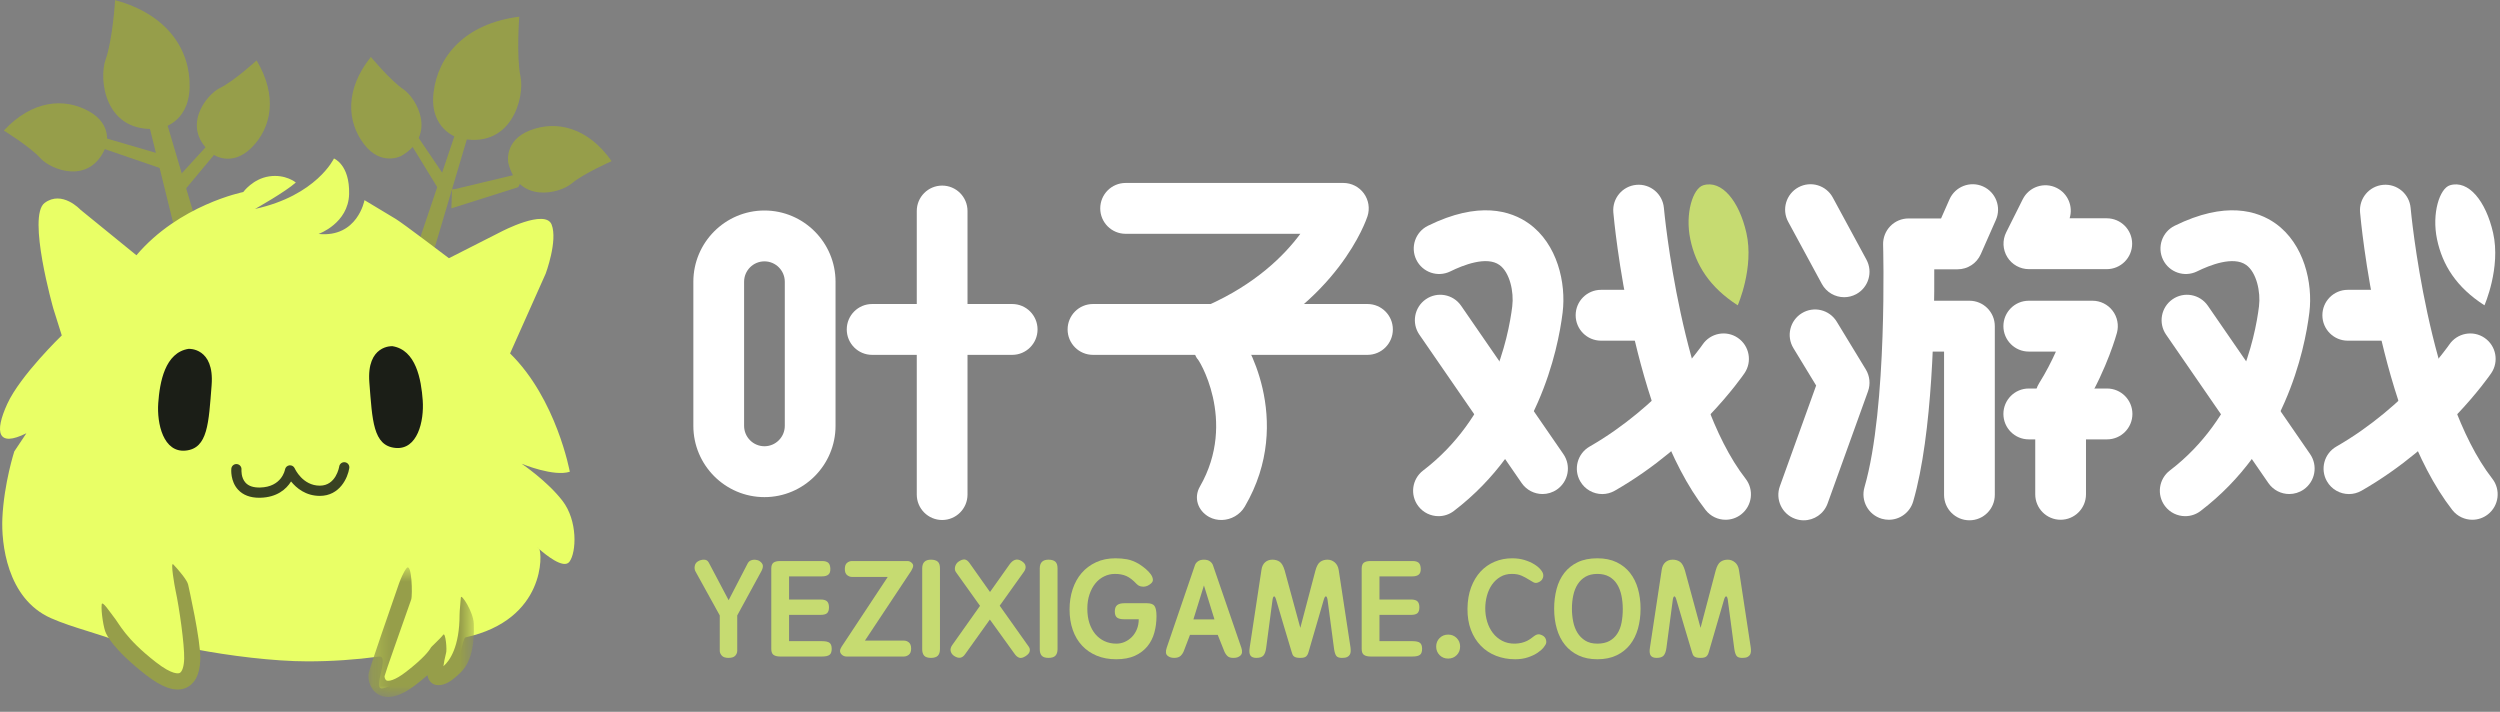 <svg width="144" height="41" viewBox="0 0 144 41" fill="none"
    xmlns="http://www.w3.org/2000/svg">
    <rect x="0" y="0" width="144" height="41" fill="#808080" stroke="none"/>
    <path fill-rule="evenodd" clip-rule="evenodd" d="M24.14 13.874L26.459 7L26.895 7.211L27 7.657L24.82 15L24 14.202L24.14 13.874Z" fill="#969E4A"/>
    <path fill-rule="evenodd" clip-rule="evenodd" d="M25.203 10.81L23 7.209L23.276 7L23.524 7.073L26 10.732L25.297 11L25.203 10.81Z" fill="#969E4A"/>
    <path fill-rule="evenodd" clip-rule="evenodd" d="M26.224 10.888L29.93 10L30 10.49L29.852 10.78L26 12L26.036 10.904L26.224 10.888Z" fill="#969E4A"/>
    <path fill-rule="evenodd" clip-rule="evenodd" d="M26.379 7.938C26.379 7.938 24.725 7.468 24.972 5.34C25.219 3.212 26.799 1.357 29.909 0.961C29.909 0.961 29.736 3.262 29.983 4.425C30.23 5.588 29.465 8.705 26.379 7.938Z" fill="#969E4A"/>
    <path fill-rule="evenodd" clip-rule="evenodd" d="M29.279 9.388C29.279 9.388 29.005 8.103 30.524 7.51C32.043 6.918 33.855 7.323 35.231 9.283C35.231 9.283 33.621 9.987 32.928 10.569C32.233 11.151 29.864 11.746 29.279 9.388Z" fill="#969E4A"/>
    <path fill-rule="evenodd" clip-rule="evenodd" d="M23.111 8.982C23.111 8.982 21.955 9.602 20.966 8.303C19.977 7.005 19.864 5.148 21.362 3.28C21.362 3.28 22.483 4.634 23.233 5.142C23.983 5.649 25.21 7.766 23.111 8.982Z" fill="#969E4A"/>
    <path fill-rule="evenodd" clip-rule="evenodd" d="M11.516 13.524L9.257 5.892L8.615 6.028L8.404 6.473L10.4 14.567L11.665 13.894L11.516 13.524Z" fill="#969E4A"/>
    <path fill-rule="evenodd" clip-rule="evenodd" d="M10.44 11.188L13.453 7.568L13.175 7.296L12.887 7.337L9.561 10.979L10.307 11.382L10.44 11.188Z" fill="#969E4A"/>
    <path fill-rule="evenodd" clip-rule="evenodd" d="M9.808 9.048L5.294 7.727L5.155 8.091L5.308 8.339L9.969 9.94L10.04 9.093L9.808 9.048Z" fill="#969E4A"/>
    <path fill-rule="evenodd" clip-rule="evenodd" d="M9.172 7.404C9.172 7.404 10.875 7.166 10.922 5.024C10.969 2.883 9.657 0.828 6.63 0.008C6.63 0.008 6.487 2.311 6.083 3.429C5.679 4.546 6.01 7.739 9.172 7.404Z" fill="#969E4A"/>
    <path fill-rule="evenodd" clip-rule="evenodd" d="M6.102 8.442C6.102 8.442 6.549 7.207 5.125 6.411C3.701 5.615 1.851 5.768 0.22 7.52C0.22 7.52 1.718 8.439 2.325 9.11C2.933 9.782 5.199 10.697 6.102 8.442Z" fill="#969E4A"/>
    <path fill-rule="evenodd" clip-rule="evenodd" d="M12.266 8.888C12.266 8.888 13.326 9.661 14.484 8.511C15.641 7.36 16.008 5.537 14.78 3.48C14.78 3.48 13.484 4.668 12.671 5.067C11.859 5.466 10.354 7.394 12.266 8.888Z" fill="#969E4A"/>
    <path fill-rule="evenodd" clip-rule="evenodd" d="M30.951 31.529C30.959 31.534 30.997 31.558 31.057 31.626C30.996 31.572 30.958 31.536 30.951 31.529ZM32.399 28.847C31.527 27.715 30.09 26.741 30.045 26.71C30.101 26.733 31.89 27.471 32.821 27.173C32.821 27.173 32.056 22.979 29.38 20.358L31.432 15.76C31.432 15.76 32.137 13.865 31.774 12.937C31.413 12.009 28.877 13.341 28.877 13.341L25.858 14.873C25.858 14.873 23.202 12.856 22.8 12.614L20.995 11.528C20.995 11.528 20.601 13.701 18.348 13.476C18.348 13.476 20.067 12.868 20.109 11.175C20.151 9.482 19.236 9.129 19.236 9.129C19.236 9.129 18.235 11.259 14.689 12.036C14.742 12.006 16.457 11.04 17.039 10.512C17.039 10.512 16.447 10.018 15.504 10.159C14.56 10.3 14.011 11.062 14.011 11.062C14.011 11.062 10.322 11.796 7.858 14.703L4.634 12.08C4.634 12.08 3.575 10.934 2.567 11.692C1.559 12.45 3.071 17.771 3.071 17.771L3.558 19.32C3.558 19.32 1.172 21.62 0.421 23.26C-0.33 24.9 -0.142 25.787 1.522 24.953L0.823 26.002C0.823 26.002 0.232 27.836 0.137 29.833C0.069 31.262 0.381 34.469 2.93 35.604C4.191 36.165 5.849 36.531 6.988 37.022C8.28 37.58 7.282 38.705 10.398 39.181C11.175 39.3 10.795 37.309 11.317 37.409C13.178 37.764 15.753 38.094 17.717 38.094C19.108 38.094 20.477 38.001 21.819 37.82C22.506 37.728 21.382 39.786 22.054 39.648C22.867 39.482 24.694 38.148 26.037 38.792C26.341 38.938 26.62 36.756 26.806 36.715C31.47 35.69 31.231 31.825 31.058 31.627C31.402 31.931 32.466 32.81 32.801 32.355C33.204 31.811 33.284 29.996 32.399 28.847Z" fill="#E9FF66"/>
    <path fill-rule="evenodd" clip-rule="evenodd" d="M9.631 39.602C9.267 39.471 8.86 39.229 8.406 38.876C6.46 37.359 6.145 36.544 6.104 36.47C5.978 36.246 5.81 35.22 5.857 34.818C5.887 34.562 6.355 35.292 6.518 35.49C6.891 35.943 7.186 36.744 8.977 38.14C9.944 38.894 10.29 38.791 10.35 38.763C10.498 38.692 10.599 38.365 10.609 37.931C10.626 37.13 10.327 34.993 10.114 34.024C10.059 33.772 9.803 32.323 9.98 32.509C10.308 32.852 10.781 33.419 10.836 33.67C10.868 33.817 11.562 36.876 11.538 37.951C11.515 39.017 11.096 39.439 10.749 39.604C10.431 39.756 10.06 39.755 9.631 39.602Z" fill="#969E4A"/>
    <mask id="mask0" mask-type="alpha" maskUnits="userSpaceOnUse" x="21" y="32" width="7" height="9">
        <path fill-rule="evenodd" clip-rule="evenodd" d="M21.22 32.682H27.296V40.147H21.22V32.682Z" fill="white"/>
    </mask>
    <g mask="url(#mask0)">
        <path fill-rule="evenodd" clip-rule="evenodd" d="M22.357 40.147C22.14 40.147 21.941 40.092 21.763 39.981C21.292 39.688 21.171 39.099 21.236 38.775C21.302 38.443 22.587 34.746 22.979 33.621C23.064 33.378 23.252 32.935 23.412 32.734C23.724 32.343 23.77 34.289 23.685 34.532C23.063 36.316 22.229 38.632 22.149 38.953C22.147 39.008 22.18 39.15 22.259 39.193C22.366 39.251 22.726 39.212 23.394 38.694C24.405 37.91 24.717 37.483 24.81 37.316C24.826 37.257 25.336 36.817 25.531 36.56C25.66 36.39 25.766 37.461 25.688 37.636C25.62 37.902 25.568 38.167 25.541 38.373C25.912 38.061 26.471 37.239 26.471 35.407C26.471 35.149 26.533 34.699 26.545 34.417C26.556 34.16 27.266 35.238 27.29 35.923C27.371 38.188 26.614 38.679 26.145 39.078C25.802 39.368 25.433 39.506 25.133 39.456C24.962 39.428 24.816 39.329 24.721 39.177C24.674 39.101 24.64 39.005 24.619 38.892C24.424 39.063 24.206 39.242 23.963 39.431C23.348 39.907 22.81 40.147 22.357 40.147Z" fill="#969E4A"/>
    </g>
    <path fill-rule="evenodd" clip-rule="evenodd" d="M10.866 20.093C10.866 20.093 12.36 20.007 12.189 22.189C12.018 24.371 11.976 25.826 10.695 25.954C9.414 26.082 9.03 24.414 9.115 23.216C9.201 22.018 9.499 20.306 10.866 20.093Z" fill="#1B1E17"/>
    <path fill-rule="evenodd" clip-rule="evenodd" d="M22.598 19.939C22.598 19.939 21.104 19.854 21.275 22.036C21.446 24.218 21.488 25.672 22.769 25.8C24.05 25.929 24.434 24.26 24.349 23.062C24.263 21.865 23.965 20.153 22.598 19.939Z" fill="#1B1E17"/>
    <path fill-rule="evenodd" clip-rule="evenodd" d="M14.933 28.671C14.409 28.671 13.999 28.515 13.714 28.207C13.259 27.715 13.321 27.024 13.324 26.995C13.34 26.833 13.484 26.714 13.646 26.731C13.807 26.747 13.925 26.89 13.909 27.051C13.909 27.061 13.873 27.516 14.148 27.809C14.325 27.998 14.603 28.09 14.983 28.081C16.22 28.052 16.409 27.086 16.416 27.045C16.439 26.917 16.542 26.818 16.671 26.803C16.799 26.788 16.923 26.858 16.975 26.976C16.992 27.016 17.433 27.974 18.422 27.974C19.352 27.974 19.531 26.916 19.538 26.871C19.564 26.711 19.714 26.601 19.874 26.626C20.034 26.651 20.144 26.801 20.119 26.961C20.035 27.515 19.572 28.563 18.422 28.563C17.61 28.563 17.073 28.113 16.765 27.732C16.486 28.187 15.94 28.648 14.996 28.67C14.975 28.671 14.954 28.671 14.933 28.671Z" fill="#394222"/>
    <path fill-rule="evenodd" clip-rule="evenodd" d="M42.465 37.484C42.465 37.589 42.427 37.684 42.351 37.768C42.275 37.852 42.145 37.894 41.961 37.894C41.778 37.894 41.648 37.849 41.572 37.76C41.495 37.671 41.458 37.578 41.458 37.484V35.448L40.064 32.923C40.011 32.828 39.995 32.722 40.017 32.604C40.037 32.485 40.1 32.394 40.206 32.331C40.311 32.268 40.425 32.237 40.548 32.237C40.671 32.237 40.762 32.289 40.82 32.394L41.969 34.572L43.08 32.426C43.116 32.363 43.166 32.317 43.229 32.288C43.292 32.259 43.356 32.243 43.422 32.24C43.488 32.238 43.55 32.245 43.611 32.26C43.671 32.276 43.717 32.295 43.749 32.316C43.875 32.405 43.939 32.497 43.942 32.592C43.944 32.686 43.917 32.786 43.859 32.892L42.465 35.448V37.484Z" fill="#C6DB71"/>
    <path fill-rule="evenodd" clip-rule="evenodd" d="M45.45 36.931H47.355C47.555 36.931 47.696 36.963 47.78 37.026C47.864 37.089 47.906 37.205 47.906 37.373C47.906 37.542 47.864 37.657 47.78 37.72C47.696 37.783 47.555 37.815 47.355 37.815H44.93C44.773 37.815 44.649 37.785 44.56 37.724C44.471 37.664 44.426 37.55 44.426 37.381V32.749C44.426 32.586 44.468 32.473 44.552 32.41C44.636 32.347 44.762 32.316 44.93 32.316H47.363C47.515 32.316 47.629 32.349 47.706 32.414C47.782 32.48 47.822 32.594 47.828 32.758C47.833 32.921 47.793 33.035 47.709 33.1C47.625 33.167 47.507 33.199 47.355 33.199H45.45V34.533H47.276C47.444 34.533 47.565 34.568 47.639 34.639C47.712 34.71 47.749 34.825 47.749 34.982C47.749 35.14 47.712 35.252 47.639 35.318C47.565 35.384 47.444 35.416 47.276 35.416H45.45V36.931Z" fill="#C6DB71"/>
    <path fill-rule="evenodd" clip-rule="evenodd" d="M52.268 32.316C52.352 32.316 52.428 32.345 52.496 32.402C52.565 32.46 52.599 32.521 52.599 32.584C52.599 32.658 52.562 32.755 52.489 32.876L49.819 36.9H52.071C52.176 36.9 52.271 36.935 52.355 37.007C52.439 37.078 52.481 37.195 52.481 37.358C52.481 37.526 52.436 37.644 52.347 37.713C52.258 37.781 52.166 37.815 52.071 37.815H48.756C48.657 37.815 48.57 37.782 48.497 37.717C48.423 37.651 48.386 37.578 48.386 37.5C48.386 37.426 48.415 37.344 48.473 37.255L51.134 33.231H49.071C48.977 33.231 48.885 33.197 48.796 33.128C48.706 33.06 48.662 32.941 48.662 32.773C48.662 32.61 48.704 32.493 48.788 32.422C48.872 32.351 48.966 32.316 49.071 32.316H52.268Z" fill="#C6DB71"/>
    <path fill-rule="evenodd" clip-rule="evenodd" d="M54.142 37.389C54.142 37.558 54.102 37.684 54.02 37.768C53.939 37.852 53.806 37.894 53.623 37.894C53.439 37.894 53.309 37.852 53.233 37.768C53.157 37.684 53.119 37.56 53.119 37.397V32.742C53.119 32.405 53.287 32.237 53.623 32.237C53.791 32.237 53.919 32.274 54.008 32.347C54.098 32.421 54.142 32.55 54.142 32.734V37.389Z" fill="#C6DB71"/>
    <path fill-rule="evenodd" clip-rule="evenodd" d="M58.142 32.521C58.242 32.379 58.35 32.288 58.465 32.249C58.581 32.209 58.706 32.231 58.843 32.316C58.979 32.4 59.056 32.496 59.071 32.604C59.087 32.711 59.058 32.818 58.985 32.923L57.583 34.888L59.26 37.255C59.313 37.329 59.33 37.414 59.312 37.511C59.293 37.609 59.216 37.702 59.079 37.791C58.932 37.886 58.81 37.918 58.713 37.886C58.616 37.855 58.528 37.784 58.449 37.673L57.016 35.685L55.591 37.681C55.428 37.918 55.218 37.952 54.961 37.784C54.856 37.715 54.789 37.624 54.76 37.511C54.731 37.398 54.761 37.279 54.851 37.153L56.449 34.896L55.056 32.947C54.998 32.858 54.985 32.754 55.016 32.635C55.048 32.517 55.111 32.423 55.205 32.355C55.342 32.26 55.458 32.217 55.556 32.225C55.653 32.233 55.746 32.297 55.835 32.418L57.024 34.099L58.142 32.521Z" fill="#C6DB71"/>
    <path fill-rule="evenodd" clip-rule="evenodd" d="M60.914 37.389C60.914 37.558 60.873 37.684 60.792 37.768C60.71 37.852 60.578 37.894 60.394 37.894C60.21 37.894 60.08 37.852 60.004 37.768C59.928 37.684 59.89 37.56 59.89 37.397V32.742C59.89 32.405 60.058 32.237 60.394 32.237C60.562 32.237 60.691 32.274 60.78 32.347C60.869 32.421 60.914 32.55 60.914 32.734V37.389Z" fill="#C6DB71"/>
    <path fill-rule="evenodd" clip-rule="evenodd" d="M65.591 35.669H64.748C64.559 35.669 64.423 35.636 64.339 35.571C64.255 35.505 64.213 35.388 64.213 35.219C64.213 35.051 64.257 34.93 64.347 34.856C64.436 34.783 64.572 34.746 64.756 34.746H66.071C66.286 34.746 66.431 34.801 66.504 34.912C66.578 35.022 66.614 35.214 66.614 35.488C66.614 35.819 66.574 36.135 66.492 36.434C66.411 36.734 66.277 36.999 66.091 37.227C65.904 37.456 65.664 37.638 65.37 37.772C65.076 37.906 64.717 37.973 64.292 37.973C63.877 37.973 63.504 37.905 63.173 37.768C62.843 37.631 62.561 37.438 62.327 37.188C62.093 36.938 61.915 36.637 61.792 36.285C61.668 35.932 61.607 35.538 61.607 35.101C61.607 34.686 61.666 34.299 61.784 33.941C61.902 33.584 62.074 33.273 62.299 33.01C62.525 32.747 62.802 32.539 63.13 32.387C63.458 32.234 63.832 32.158 64.252 32.158C64.494 32.158 64.719 32.178 64.929 32.217C65.139 32.257 65.363 32.344 65.599 32.481C65.741 32.571 65.871 32.667 65.992 32.769C66.113 32.872 66.21 32.974 66.284 33.077C66.357 33.18 66.398 33.28 66.406 33.377C66.414 33.474 66.37 33.557 66.276 33.626C66.229 33.668 66.172 33.704 66.107 33.736C66.041 33.767 65.971 33.786 65.898 33.791C65.824 33.797 65.751 33.789 65.677 33.767C65.604 33.747 65.536 33.704 65.473 33.641C65.263 33.415 65.064 33.261 64.878 33.18C64.692 33.098 64.473 33.057 64.221 33.057C64 33.057 63.793 33.105 63.599 33.2C63.404 33.294 63.236 33.428 63.095 33.602C62.953 33.776 62.84 33.986 62.756 34.233C62.672 34.48 62.63 34.757 62.63 35.062C62.63 35.372 62.671 35.651 62.752 35.898C62.834 36.145 62.948 36.356 63.095 36.529C63.242 36.703 63.418 36.837 63.622 36.932C63.827 37.026 64.053 37.074 64.299 37.074C64.478 37.074 64.645 37.038 64.799 36.967C64.954 36.896 65.091 36.799 65.209 36.675C65.327 36.552 65.42 36.404 65.489 36.233C65.557 36.062 65.591 35.874 65.591 35.669Z" fill="#C6DB71"/>
    <path fill-rule="evenodd" clip-rule="evenodd" d="M69.953 35.677L69.347 33.72L68.74 35.677H69.953ZM68.543 36.568L68.197 37.476C68.15 37.602 68.084 37.703 68 37.78C67.916 37.856 67.793 37.894 67.63 37.894C67.468 37.894 67.338 37.849 67.24 37.76C67.143 37.671 67.131 37.518 67.205 37.302L68.827 32.56C68.853 32.476 68.91 32.401 68.996 32.336C69.083 32.27 69.2 32.237 69.347 32.237C69.494 32.237 69.611 32.27 69.697 32.336C69.784 32.401 69.84 32.476 69.867 32.56L71.504 37.318C71.567 37.518 71.55 37.664 71.453 37.756C71.356 37.848 71.226 37.894 71.063 37.894C70.901 37.899 70.78 37.864 70.701 37.788C70.622 37.711 70.562 37.621 70.52 37.515L70.142 36.568H68.543Z" fill="#C6DB71"/>
    <path fill-rule="evenodd" clip-rule="evenodd" d="M77.788 37.287C77.798 37.365 77.802 37.442 77.799 37.515C77.797 37.589 77.78 37.654 77.748 37.709C77.717 37.764 77.667 37.809 77.599 37.843C77.53 37.877 77.436 37.894 77.315 37.894C77.147 37.899 77.033 37.861 76.972 37.78C76.912 37.698 76.869 37.566 76.843 37.381L76.465 34.533C76.444 34.412 76.412 34.351 76.37 34.351C76.328 34.351 76.289 34.412 76.252 34.533L75.37 37.563C75.344 37.663 75.301 37.743 75.24 37.803C75.18 37.864 75.066 37.894 74.898 37.894C74.808 37.894 74.735 37.888 74.677 37.874C74.62 37.861 74.572 37.84 74.536 37.811C74.499 37.782 74.471 37.748 74.453 37.709C74.434 37.669 74.417 37.621 74.402 37.563C74.249 37.053 74.099 36.549 73.949 36.052C73.799 35.555 73.651 35.051 73.504 34.541C73.467 34.414 73.429 34.351 73.39 34.351C73.351 34.351 73.32 34.414 73.299 34.541L72.929 37.334C72.903 37.523 72.852 37.664 72.776 37.756C72.7 37.848 72.562 37.894 72.362 37.894C72.2 37.894 72.087 37.848 72.024 37.756C71.961 37.664 71.948 37.508 71.984 37.287L72.662 32.813C72.688 32.629 72.757 32.487 72.87 32.387C72.983 32.287 73.124 32.237 73.291 32.237C73.46 32.237 73.601 32.279 73.717 32.363C73.832 32.447 73.927 32.615 74 32.868L74.898 36.166L75.772 32.852C75.84 32.605 75.933 32.441 76.051 32.359C76.169 32.277 76.307 32.237 76.465 32.237C76.617 32.237 76.755 32.288 76.878 32.391C77.001 32.493 77.079 32.642 77.11 32.836L77.788 37.287Z" fill="#C6DB71"/>
    <path fill-rule="evenodd" clip-rule="evenodd" d="M79.457 36.931H81.362C81.562 36.931 81.703 36.963 81.787 37.026C81.871 37.089 81.913 37.205 81.913 37.373C81.913 37.542 81.871 37.657 81.787 37.72C81.703 37.783 81.562 37.815 81.362 37.815H78.937C78.78 37.815 78.656 37.785 78.567 37.724C78.478 37.664 78.433 37.55 78.433 37.381V32.749C78.433 32.586 78.475 32.473 78.559 32.41C78.643 32.347 78.769 32.316 78.937 32.316H81.37C81.522 32.316 81.636 32.349 81.713 32.414C81.789 32.48 81.829 32.594 81.835 32.758C81.84 32.921 81.8 33.035 81.716 33.1C81.632 33.167 81.514 33.199 81.362 33.199H79.457V34.533H81.284C81.451 34.533 81.572 34.568 81.646 34.639C81.719 34.71 81.756 34.825 81.756 34.982C81.756 35.14 81.719 35.252 81.646 35.318C81.572 35.384 81.451 35.416 81.284 35.416H79.457V36.931Z" fill="#C6DB71"/>
    <path fill-rule="evenodd" clip-rule="evenodd" d="M82.724 37.243C82.724 37.047 82.79 36.883 82.922 36.751C83.054 36.619 83.217 36.553 83.413 36.553C83.609 36.553 83.773 36.619 83.905 36.751C84.037 36.883 84.103 37.047 84.103 37.243C84.103 37.439 84.037 37.603 83.905 37.736C83.773 37.868 83.609 37.934 83.413 37.934C83.217 37.934 83.054 37.868 82.922 37.736C82.79 37.603 82.724 37.439 82.724 37.243Z" fill="#C6DB71"/>
    <path fill-rule="evenodd" clip-rule="evenodd" d="M87.275 37.973C86.882 37.973 86.516 37.907 86.177 37.776C85.838 37.644 85.546 37.452 85.299 37.2C85.052 36.947 84.861 36.641 84.724 36.281C84.588 35.92 84.522 35.511 84.527 35.054C84.533 34.596 84.602 34.188 84.736 33.83C84.87 33.473 85.051 33.17 85.279 32.923C85.508 32.676 85.778 32.487 86.091 32.355C86.403 32.224 86.74 32.158 87.102 32.158C87.359 32.158 87.596 32.191 87.811 32.256C88.026 32.322 88.213 32.404 88.37 32.501C88.528 32.598 88.651 32.701 88.74 32.809C88.829 32.917 88.879 33.01 88.889 33.089C88.9 33.157 88.896 33.215 88.878 33.262C88.859 33.31 88.845 33.344 88.835 33.365C88.819 33.392 88.79 33.423 88.748 33.46C88.706 33.497 88.656 33.526 88.598 33.547C88.504 33.589 88.412 33.586 88.323 33.538C88.233 33.491 88.134 33.432 88.023 33.361C87.913 33.29 87.783 33.222 87.634 33.156C87.484 33.09 87.299 33.057 87.079 33.057C86.832 33.057 86.613 33.114 86.421 33.227C86.23 33.34 86.07 33.489 85.941 33.673C85.812 33.857 85.715 34.069 85.649 34.308C85.584 34.547 85.551 34.796 85.551 35.054C85.551 35.311 85.588 35.562 85.661 35.807C85.735 36.051 85.844 36.269 85.988 36.458C86.132 36.647 86.312 36.798 86.527 36.912C86.743 37.025 86.992 37.079 87.275 37.074C87.422 37.068 87.551 37.051 87.661 37.022C87.772 36.993 87.869 36.958 87.953 36.916C88.037 36.874 88.113 36.828 88.181 36.778C88.249 36.728 88.317 36.676 88.386 36.624C88.517 36.529 88.645 36.511 88.772 36.568C88.892 36.616 88.974 36.681 89.016 36.766C89.058 36.85 89.073 36.937 89.063 37.026C89.052 37.089 89.005 37.175 88.921 37.282C88.837 37.39 88.719 37.495 88.567 37.598C88.415 37.701 88.23 37.789 88.012 37.862C87.794 37.936 87.548 37.973 87.275 37.973Z" fill="#C6DB71"/>
    <path fill-rule="evenodd" clip-rule="evenodd" d="M92.008 37.074C92.286 37.074 92.518 37.022 92.704 36.92C92.891 36.817 93.042 36.676 93.157 36.498C93.273 36.319 93.354 36.108 93.401 35.866C93.448 35.624 93.472 35.364 93.472 35.085C93.472 34.806 93.446 34.544 93.393 34.296C93.341 34.049 93.257 33.833 93.141 33.649C93.026 33.465 92.875 33.32 92.689 33.215C92.502 33.11 92.275 33.057 92.008 33.057C91.74 33.057 91.513 33.111 91.326 33.219C91.14 33.327 90.989 33.472 90.874 33.653C90.758 33.835 90.674 34.046 90.622 34.288C90.569 34.53 90.543 34.788 90.543 35.061C90.543 35.309 90.567 35.553 90.614 35.795C90.661 36.037 90.743 36.253 90.858 36.443C90.974 36.632 91.124 36.784 91.311 36.9C91.497 37.016 91.729 37.074 92.008 37.074ZM92.008 32.158C92.433 32.158 92.802 32.233 93.114 32.383C93.426 32.533 93.685 32.738 93.889 32.998C94.094 33.259 94.246 33.565 94.346 33.917C94.446 34.27 94.496 34.651 94.496 35.061C94.496 35.472 94.446 35.855 94.346 36.21C94.246 36.565 94.094 36.872 93.889 37.133C93.685 37.393 93.426 37.598 93.114 37.748C92.802 37.898 92.433 37.973 92.008 37.973C91.598 37.973 91.239 37.901 90.929 37.756C90.619 37.611 90.359 37.41 90.149 37.153C89.939 36.895 89.782 36.587 89.677 36.229C89.572 35.872 89.519 35.482 89.519 35.061C89.519 34.657 89.567 34.277 89.661 33.921C89.755 33.566 89.904 33.259 90.106 32.998C90.308 32.738 90.565 32.533 90.878 32.383C91.19 32.233 91.567 32.158 92.008 32.158Z" fill="#C6DB71"/>
    <path fill-rule="evenodd" clip-rule="evenodd" d="M100.842 37.287C100.853 37.365 100.857 37.442 100.854 37.515C100.851 37.589 100.834 37.654 100.803 37.709C100.772 37.764 100.721 37.809 100.653 37.843C100.585 37.877 100.491 37.894 100.37 37.894C100.202 37.899 100.088 37.861 100.027 37.78C99.967 37.698 99.924 37.566 99.897 37.381L99.519 34.533C99.498 34.412 99.467 34.351 99.425 34.351C99.383 34.351 99.343 34.412 99.307 34.533L98.425 37.563C98.399 37.663 98.355 37.743 98.295 37.803C98.235 37.864 98.12 37.894 97.952 37.894C97.863 37.894 97.79 37.888 97.732 37.874C97.674 37.861 97.627 37.84 97.59 37.811C97.554 37.782 97.526 37.748 97.508 37.709C97.489 37.669 97.472 37.621 97.457 37.563C97.304 37.053 97.153 36.549 97.004 36.052C96.854 35.555 96.706 35.051 96.559 34.541C96.522 34.414 96.484 34.351 96.445 34.351C96.405 34.351 96.375 34.414 96.354 34.541L95.984 37.334C95.958 37.523 95.906 37.664 95.83 37.756C95.754 37.848 95.617 37.894 95.417 37.894C95.254 37.894 95.141 37.848 95.079 37.756C95.015 37.664 95.002 37.508 95.039 37.287L95.716 32.813C95.743 32.629 95.812 32.487 95.925 32.387C96.038 32.287 96.178 32.237 96.346 32.237C96.514 32.237 96.656 32.279 96.771 32.363C96.887 32.447 96.981 32.615 97.055 32.868L97.952 36.166L98.826 32.852C98.895 32.605 98.988 32.441 99.106 32.359C99.224 32.277 99.362 32.237 99.519 32.237C99.672 32.237 99.809 32.288 99.933 32.391C100.056 32.493 100.134 32.642 100.165 32.836L100.842 37.287Z" fill="#C6DB71"/>
    <path fill-rule="evenodd" clip-rule="evenodd" d="M44.032 15.054C43.385 15.054 42.86 15.581 42.86 16.229V24.529C42.86 25.177 43.385 25.704 44.032 25.704C44.678 25.704 45.204 25.177 45.204 24.529V16.229C45.204 15.581 44.678 15.054 44.032 15.054ZM44.032 28.634C41.774 28.634 39.937 26.792 39.937 24.529V16.229C39.937 13.966 41.774 12.125 44.032 12.125C46.29 12.125 48.127 13.966 48.127 16.229V24.529C48.127 26.792 46.29 28.634 44.032 28.634Z" fill="white"/>
    <path fill-rule="evenodd" clip-rule="evenodd" d="M58.302 20.44H50.234C49.427 20.44 48.773 19.785 48.773 18.976C48.773 18.167 49.427 17.511 50.234 17.511H58.302C59.109 17.511 59.763 18.167 59.763 18.976C59.763 19.785 59.109 20.44 58.302 20.44Z" fill="white"/>
    <path fill-rule="evenodd" clip-rule="evenodd" d="M78.768 20.44H62.955C62.148 20.44 61.494 19.785 61.494 18.976C61.494 18.167 62.148 17.511 62.955 17.511H78.768C79.575 17.511 80.229 18.167 80.229 18.976C80.229 19.785 79.575 20.44 78.768 20.44Z" fill="white"/>
    <path fill-rule="evenodd" clip-rule="evenodd" d="M54.268 29.952C53.461 29.952 52.806 29.296 52.806 28.487V12.154C52.806 11.345 53.461 10.69 54.268 10.69C55.075 10.69 55.729 11.345 55.729 12.154V28.487C55.729 29.296 55.075 29.952 54.268 29.952Z" fill="white"/>
    <path fill-rule="evenodd" clip-rule="evenodd" d="M70.11 20.415C69.549 20.415 69.014 20.09 68.772 19.542C68.446 18.803 68.78 17.938 69.518 17.611C72.308 16.375 73.963 14.733 74.9 13.467H64.835C64.028 13.467 63.374 12.812 63.374 12.003C63.374 11.194 64.028 10.538 64.835 10.538H77.378C77.846 10.538 78.285 10.763 78.56 11.142C78.835 11.521 78.912 12.009 78.768 12.455C78.703 12.658 77.085 17.462 70.7 20.29C70.508 20.375 70.307 20.415 70.11 20.415Z" fill="white"/>
    <path fill-rule="evenodd" clip-rule="evenodd" d="M82.858 29.731C82.417 29.731 81.982 29.532 81.694 29.154C81.205 28.511 81.329 27.591 81.972 27.101C85.921 24.088 86.879 19.485 87.106 17.645C87.21 16.807 86.963 15.686 86.368 15.262C85.63 14.735 84.278 15.268 83.538 15.633C82.813 15.989 81.937 15.69 81.581 14.964C81.226 14.238 81.524 13.36 82.249 13.004C85.18 11.56 87.029 12.138 88.064 12.876C89.701 14.045 90.219 16.295 90.007 18.006C89.734 20.213 88.575 25.744 83.742 29.432C83.478 29.634 83.166 29.731 82.858 29.731Z" fill="white"/>
    <path fill-rule="evenodd" clip-rule="evenodd" d="M88.851 28.456C88.387 28.456 87.931 28.235 87.647 27.823L81.755 19.276C81.297 18.61 81.463 17.698 82.127 17.238C82.792 16.778 83.702 16.945 84.16 17.611L90.052 26.158C90.511 26.824 90.344 27.736 89.68 28.196C89.427 28.371 89.137 28.456 88.851 28.456Z" fill="white"/>
    <path fill-rule="evenodd" clip-rule="evenodd" d="M99.394 29.938C98.959 29.938 98.529 29.744 98.241 29.374C93.996 23.921 92.97 12.708 92.928 12.234C92.858 11.428 93.452 10.718 94.256 10.647C95.061 10.574 95.769 11.172 95.84 11.977C95.85 12.085 96.834 22.803 100.546 27.573C101.042 28.21 100.929 29.131 100.292 29.628C100.025 29.837 99.708 29.938 99.394 29.938Z" fill="white"/>
    <path fill-rule="evenodd" clip-rule="evenodd" d="M92.289 28.458C91.782 28.458 91.289 28.193 91.019 27.72C90.618 27.018 90.861 26.123 91.562 25.722C95.616 23.398 98.046 19.88 98.07 19.845C98.525 19.177 99.435 19.006 100.101 19.462C100.767 19.919 100.938 20.83 100.482 21.498C100.369 21.665 97.644 25.611 93.013 28.264C92.784 28.395 92.535 28.458 92.289 28.458Z" fill="white"/>
    <path fill-rule="evenodd" clip-rule="evenodd" d="M94.277 19.623H92.219C91.412 19.623 90.758 18.967 90.758 18.158C90.758 17.349 91.412 16.694 92.219 16.694H94.277C95.084 16.694 95.739 17.349 95.739 18.158C95.739 18.967 95.084 19.623 94.277 19.623Z" fill="white"/>
    <path fill-rule="evenodd" clip-rule="evenodd" d="M103.895 29.97C103.73 29.97 103.562 29.942 103.398 29.882C102.639 29.608 102.246 28.768 102.52 28.008L104.61 22.206L103.3 20.052C102.88 19.361 103.098 18.46 103.788 18.039C104.477 17.618 105.376 17.837 105.796 18.528L107.471 21.281C107.701 21.66 107.748 22.123 107.597 22.541L105.269 29.002C105.054 29.599 104.493 29.97 103.895 29.97Z" fill="white"/>
    <path fill-rule="evenodd" clip-rule="evenodd" d="M106.224 17.119C105.705 17.119 105.203 16.842 104.938 16.353L103 12.775C102.615 12.064 102.878 11.175 103.588 10.789C104.297 10.404 105.184 10.667 105.569 11.378L107.507 14.956C107.892 15.667 107.629 16.556 106.92 16.942C106.698 17.062 106.459 17.119 106.224 17.119Z" fill="white"/>
    <path fill-rule="evenodd" clip-rule="evenodd" d="M108.798 29.938C108.662 29.938 108.525 29.919 108.389 29.88C107.614 29.654 107.168 28.841 107.394 28.064C108.729 23.464 108.47 14.185 108.467 14.091C108.456 13.696 108.605 13.312 108.88 13.028C109.155 12.744 109.533 12.583 109.928 12.583H111.805L112.29 11.484C112.617 10.744 113.48 10.41 114.218 10.737C114.956 11.064 115.29 11.929 114.963 12.668L114.093 14.64C113.859 15.171 113.335 15.512 112.757 15.512H111.413C111.431 18.456 111.331 24.985 110.2 28.882C110.014 29.523 109.431 29.938 108.798 29.938Z" fill="white"/>
    <path fill-rule="evenodd" clip-rule="evenodd" d="M113.44 29.969C112.632 29.969 111.978 29.314 111.978 28.505V20.251H109.929C109.122 20.251 108.468 19.595 108.468 18.786C108.468 17.977 109.122 17.322 109.929 17.322H113.44C114.247 17.322 114.901 17.977 114.901 18.786V28.505C114.901 29.314 114.247 29.969 113.44 29.969Z" fill="white"/>
    <path fill-rule="evenodd" clip-rule="evenodd" d="M121.35 15.503H116.864C116.357 15.503 115.887 15.24 115.62 14.808C115.354 14.376 115.33 13.836 115.557 13.382L116.509 11.479C116.87 10.756 117.748 10.464 118.47 10.826C119.12 11.153 119.422 11.9 119.21 12.574H121.35C122.157 12.574 122.812 13.229 122.812 14.038C122.812 14.847 122.157 15.503 121.35 15.503Z" fill="white"/>
    <path fill-rule="evenodd" clip-rule="evenodd" d="M118.691 29.938C117.884 29.938 117.23 29.282 117.23 28.473V22.852C117.23 22.577 117.307 22.307 117.453 22.074C117.851 21.439 118.171 20.807 118.421 20.251H116.858C116.051 20.251 115.396 19.595 115.396 18.786C115.396 17.977 116.051 17.322 116.858 17.322H120.525C120.98 17.322 121.409 17.534 121.685 17.896C121.962 18.259 122.054 18.729 121.936 19.169C121.912 19.255 121.385 21.177 120.153 23.263V28.473C120.153 29.282 119.499 29.938 118.691 29.938Z" fill="white"/>
    <path fill-rule="evenodd" clip-rule="evenodd" d="M121.365 25.308H116.857C116.05 25.308 115.396 24.652 115.396 23.843C115.396 23.034 116.05 22.378 116.857 22.378H121.365C122.173 22.378 122.827 23.034 122.827 23.843C122.827 24.652 122.173 25.308 121.365 25.308Z" fill="white"/>
    <path fill-rule="evenodd" clip-rule="evenodd" d="M100.093 17.586C100.093 17.586 101.047 15.421 100.592 13.414C100.175 11.579 99.172 10.35 98.107 10.671C97.512 10.85 97.051 12.292 97.361 13.778C97.67 15.263 98.475 16.547 100.093 17.586Z" fill="#C6DB71"/>
    <path fill-rule="evenodd" clip-rule="evenodd" d="M125.869 29.731C125.429 29.731 124.993 29.532 124.706 29.154C124.216 28.511 124.341 27.591 124.983 27.101C128.933 24.088 129.89 19.485 130.118 17.645C130.222 16.807 129.974 15.686 129.38 15.262C128.642 14.735 127.289 15.268 126.549 15.633C125.825 15.989 124.949 15.69 124.593 14.964C124.237 14.238 124.536 13.36 125.26 13.004C128.191 11.56 130.04 12.138 131.075 12.876C132.712 14.045 133.231 16.295 133.019 18.006C132.745 20.213 131.587 25.744 126.754 29.432C126.489 29.634 126.178 29.731 125.869 29.731Z" fill="white"/>
    <path fill-rule="evenodd" clip-rule="evenodd" d="M131.862 28.456C131.398 28.456 130.942 28.235 130.658 27.823L124.767 19.276C124.308 18.61 124.475 17.698 125.139 17.238C125.803 16.778 126.713 16.945 127.172 17.611L133.064 26.158C133.522 26.824 133.356 27.736 132.692 28.196C132.438 28.371 132.149 28.456 131.862 28.456Z" fill="white"/>
    <path fill-rule="evenodd" clip-rule="evenodd" d="M142.406 29.938C141.971 29.938 141.54 29.744 141.252 29.374C137.008 23.921 135.981 12.708 135.94 12.234C135.869 11.428 136.464 10.718 137.268 10.647C138.072 10.574 138.78 11.172 138.852 11.977C138.861 12.085 139.845 22.803 143.557 27.573C144.053 28.21 143.94 29.131 143.303 29.628C143.036 29.837 142.72 29.938 142.406 29.938Z" fill="white"/>
    <path fill-rule="evenodd" clip-rule="evenodd" d="M135.301 28.458C134.793 28.458 134.3 28.193 134.03 27.72C133.63 27.018 133.873 26.123 134.574 25.722C138.627 23.398 141.057 19.88 141.081 19.845C141.537 19.177 142.446 19.006 143.112 19.462C143.779 19.919 143.949 20.83 143.494 21.498C143.38 21.665 140.655 25.611 136.025 28.264C135.796 28.395 135.547 28.458 135.301 28.458Z" fill="white"/>
    <path fill-rule="evenodd" clip-rule="evenodd" d="M71.139 29.736C70.674 30.006 70.103 30.025 69.646 29.778C68.972 29.403 68.757 28.65 69.111 28.033C71.307 24.216 68.968 20.553 68.961 20.665C68.567 20.073 68.735 19.321 69.38 18.91C70.023 18.501 70.977 18.67 71.455 19.369C71.551 19.34 74.657 24.131 71.699 29.181C71.561 29.417 71.364 29.605 71.139 29.736Z" fill="white"/>
    <path fill-rule="evenodd" clip-rule="evenodd" d="M137.288 19.623H135.231C134.423 19.623 133.769 18.967 133.769 18.158C133.769 17.349 134.423 16.694 135.231 16.694H137.288C138.096 16.694 138.75 17.349 138.75 18.158C138.75 18.967 138.096 19.623 137.288 19.623Z" fill="white"/>
    <path fill-rule="evenodd" clip-rule="evenodd" d="M143.105 17.586C143.105 17.586 144.058 15.421 143.603 13.414C143.187 11.579 142.184 10.35 141.118 10.671C140.523 10.85 140.062 12.292 140.372 13.778C140.682 15.263 141.486 16.547 143.105 17.586Z" fill="white"/>
</svg>
